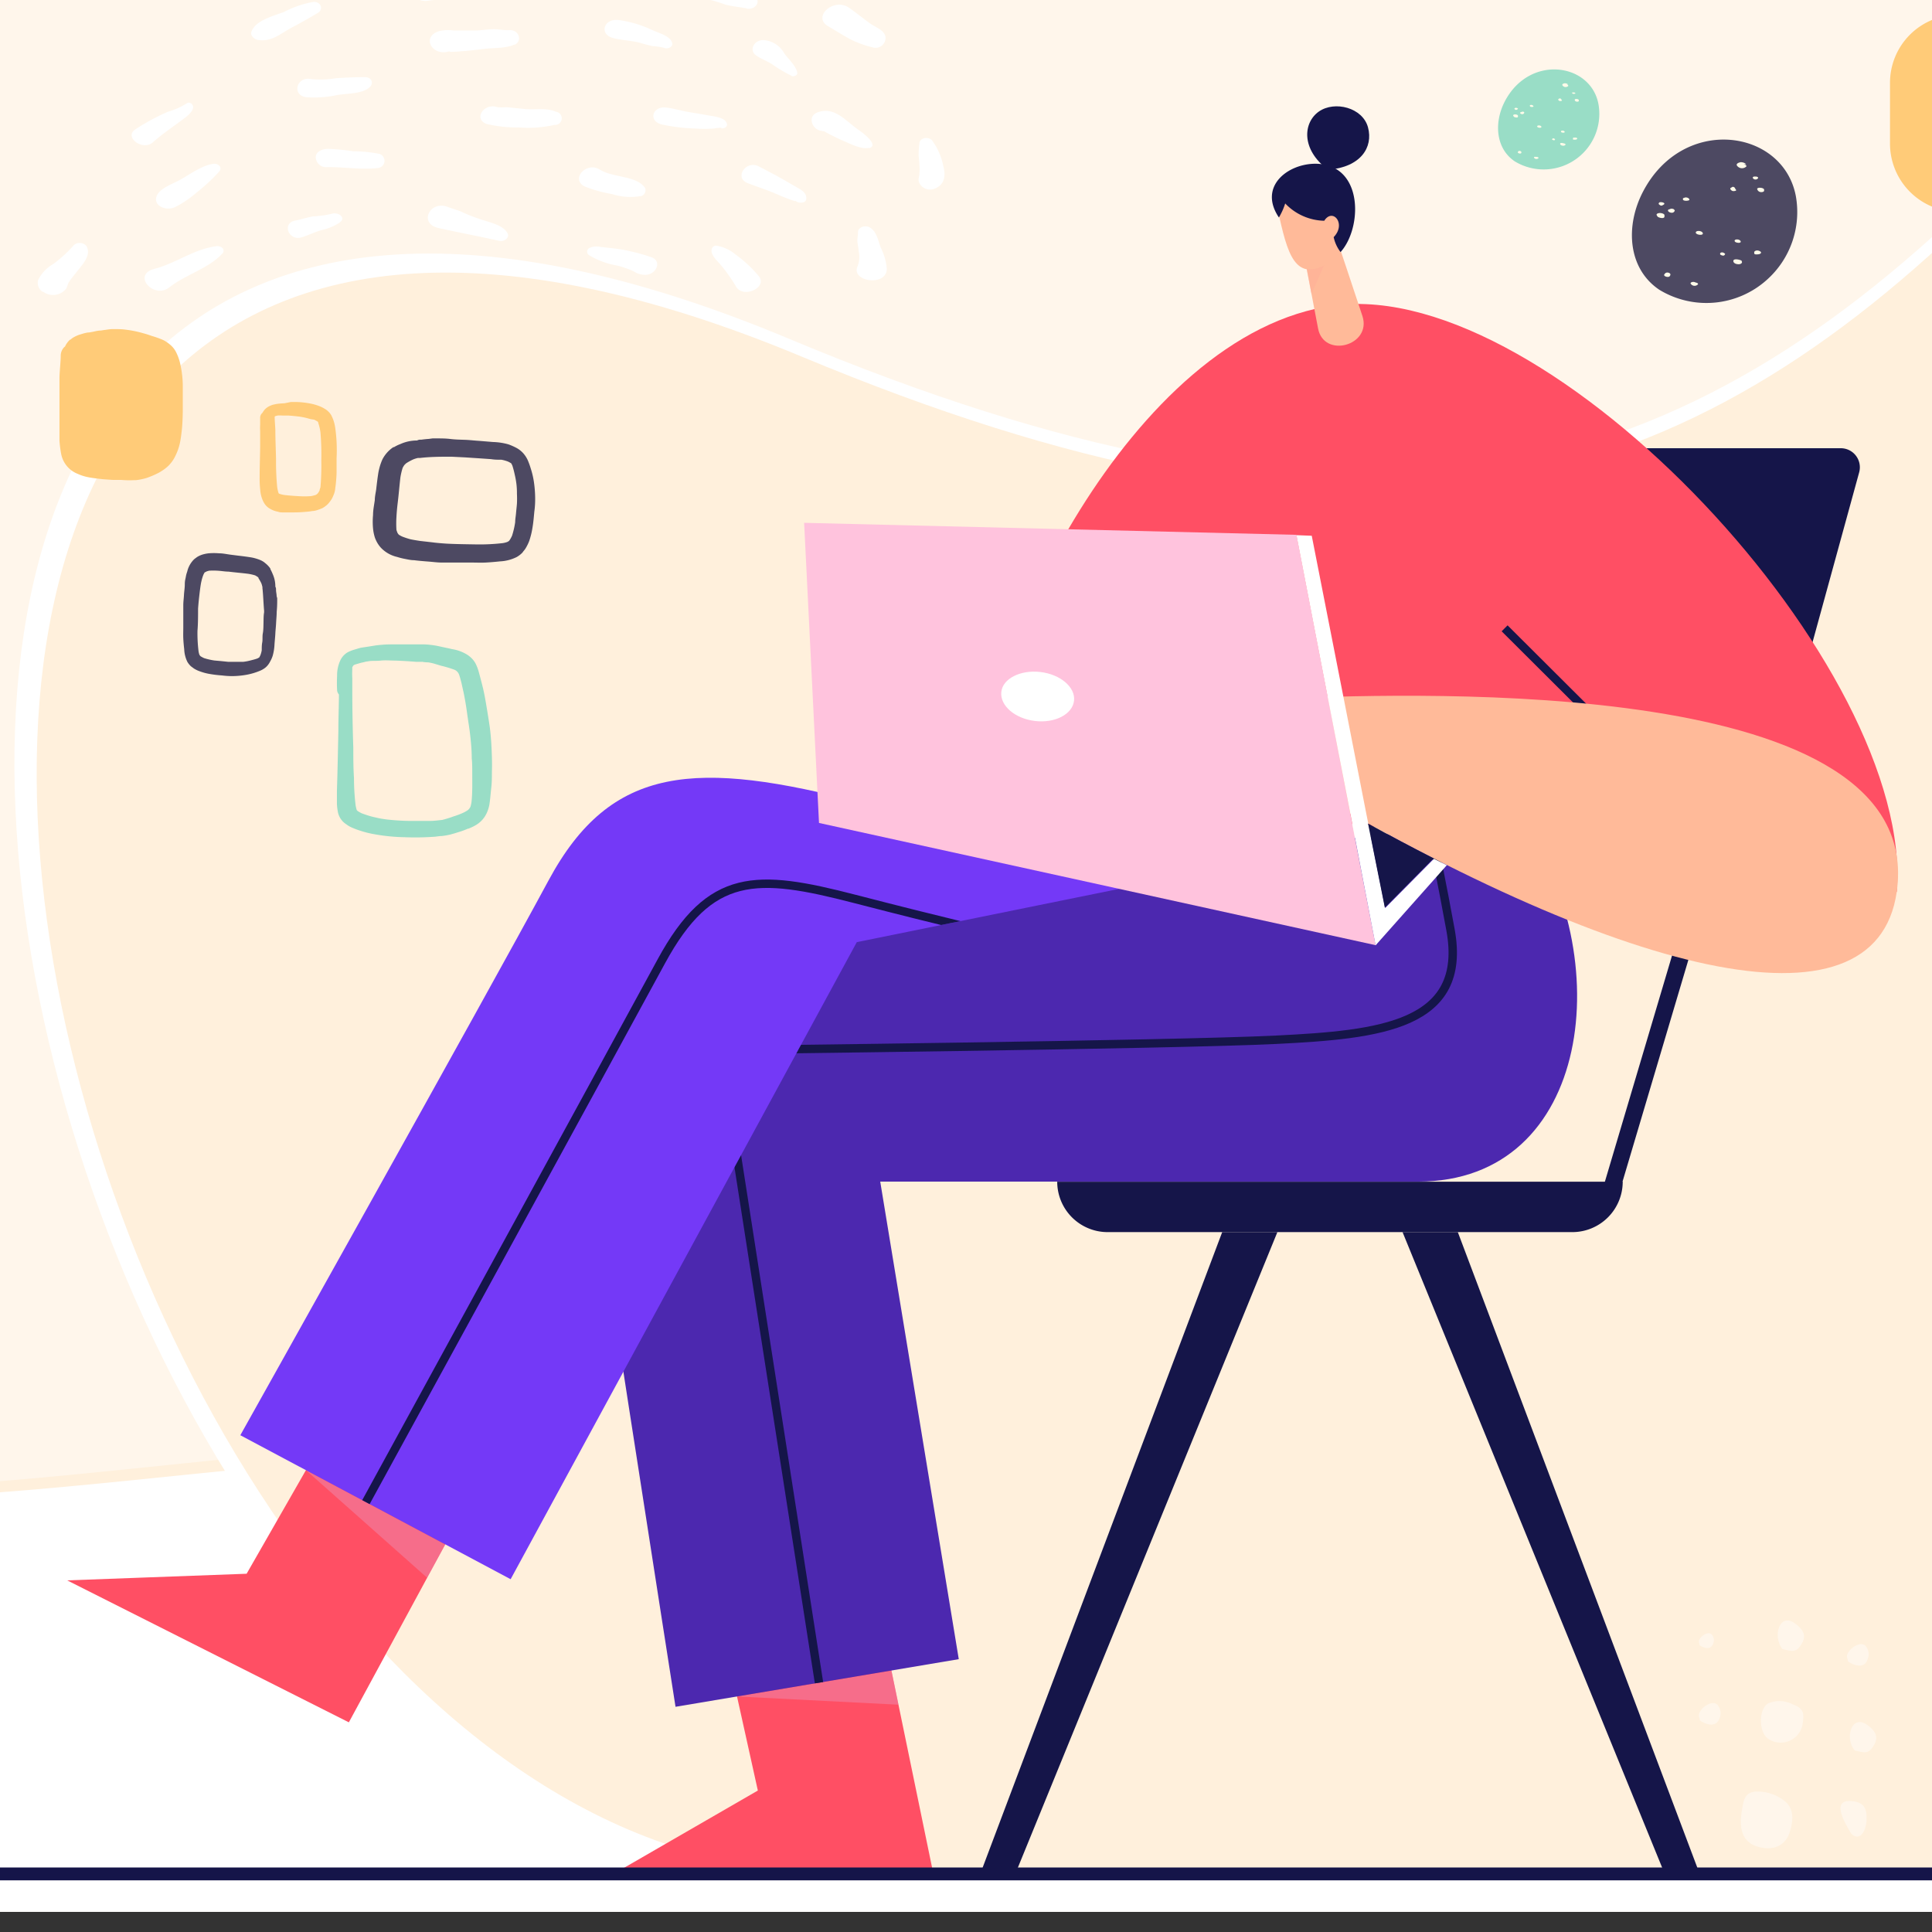 <svg xmlns="http://www.w3.org/2000/svg" xmlns:xlink="http://www.w3.org/1999/xlink" viewBox="0 0 230 230"><rect x="0" y="0" width="230" height="230" fill="#333333" stroke="none"/><defs><style>.cls-1,.cls-12{fill:none;}.cls-2{isolation:isolate;}.cls-3{clip-path:url(#clip-path);}.cls-4{fill:#fff6eb;}.cls-5{fill:#fff0dc;}.cls-6{fill:#fff;}.cls-18,.cls-7{fill:#151549;}.cls-8{fill:#ffcb78;}.cls-9{fill:#ff4f64;}.cls-10{fill:#eb94b9;opacity:0.45;}.cls-10,.cls-16{mix-blend-mode:multiply;}.cls-11{fill:#4c28af;}.cls-12,.cls-18{stroke:#151549;stroke-miterlimit:10;}.cls-13{fill:#ffba99;}.cls-14{fill:#7439f7;}.cls-15{fill:#ffc3dd;}.cls-16{fill:#ffaf99;opacity:0.5;}.cls-17{clip-path:url(#clip-path-2);}.cls-19{fill:#99ddc6;}.cls-20{fill:#4d4962;}.cls-21{fill:#fffbe9;}</style><clipPath id="clip-path"><rect class="cls-1" width="230" height="230"/></clipPath><clipPath id="clip-path-2"><path class="cls-1" d="M102,112.16,60.79,188,28.61,170.86s29.27-52.27,36.7-66.06,17.55-14.4,37.47-9.19l36.94,8.89Z"/></clipPath></defs><g class="cls-2"><g id="Слой_1" data-name="Слой 1"><g class="cls-3"><rect class="cls-4" x="-15.07" y="-4.37" width="253.37" height="231.97"/><path class="cls-5" d="M215.56,210.69c-26.3-3.84-48.85-16.31-73.19-24.9a253.3,253.3,0,0,0-95-13.67c-20.89,1-41.5,4.45-62.4,5.08v50.4H225.64V211.71C222.27,211.51,218.9,211.17,215.56,210.69Z"/><path class="cls-6" d="M61.27,5.29c-1.1.51-2.56.38-3.78.55-.73.09-1.45.17-2.18.24-.33,0-.66.06-1,.07,0,0-1.18.1-.68-.09-2.14.81-3.57-1.69-1.33-2.36A4.68,4.68,0,0,1,54,3.63c.83,0,1.68,0,2.5,0s1.58-.16,2.37-.15c.57,0,1.16.15,1.73.11,1.18-.1,1.64,1.29.66,1.74Z"/><path class="cls-6" d="M57.51-1.57l0,.1a.92.92,0,0,1-.59.87,11.74,11.74,0,0,1-3,.45c-1,.1-2,.08-2.9.23-2,.31-2.84-1.86-.89-2.43,1.25-.37,3-.11,4.29-.16,1,0,2.9-.16,3.06.94Z"/><path class="cls-6" d="M44.08,10.3c-.78.87-2.67.82-3.87,1a13,13,0,0,1-3.78.27c-1.75-.27-1.09-2.54.63-2.15A11,11,0,0,0,40,9.31c1.13-.07,2.34-.13,3.46-.12.78,0,1,.66.64,1.11Z"/><path class="cls-6" d="M45,20c-2,.25-4.11-.15-6.14-.1a1.22,1.22,0,0,1-1.27-1.18c0-.65.74-1,1.48-1a27.44,27.44,0,0,1,3,.29,15.87,15.87,0,0,1,3.09.31A.86.86,0,0,1,45,20Z"/><path class="cls-6" d="M59.43,28.67c-2.41-.54-4.87-1-7.25-1.53s-1-3.36,1.17-2.49c.61.24,1.23.38,1.82.67a20.18,20.18,0,0,0,2.14.82c1.12.37,2.66.69,3.13,1.67.24.48-.42,1-1,.86Z"/><path class="cls-6" d="M76.3,23.34a7.26,7.26,0,0,1-3.46-.24,15.94,15.94,0,0,1-3.25-.91c-1.7-.87.22-3,1.82-2s4.33.69,5.37,2.16a.72.72,0,0,1-.48,1Z"/><path class="cls-6" d="M94.68,23.89c.14.15-.57-.12-.74-.18-.54-.19-1.06-.42-1.57-.64-1.1-.49-2.26-.83-3.37-1.27-1.65-.66-.18-2.77,1.31-2s2.69,1.4,4,2.19c.77.47,1.8.82,1.67,1.73-.07.52-1,.52-1.29.16Z"/><path class="cls-6" d="M103.43,17.6c-.87.21-2.18-.47-2.92-.78s-1.15-.55-1.73-.82c0,0-1.18-.62-.4-.3-.27-.11-.65-.08-.95-.22-.9-.4-1.21-1.71-.09-2.11,2-.73,3.32,1,4.73,2,.32.2,2.79,1.93,1.36,2.28Z"/><path class="cls-6" d="M85.89,15.2a5.91,5.91,0,0,0-.89.1,15.37,15.37,0,0,1-2.25,0,21.77,21.77,0,0,1-4-.49c-1.61-.43-1.08-2.22.59-2,.78.09,1.53.31,2.29.46s1.7.28,2.54.44,2.3.25,2.38,1.13c0,.3-.35.48-.68.44Z"/><path class="cls-6" d="M94.19,9a16,16,0,0,1-2.27-1.35C91.31,7.26,90.58,7,90,6.59c-.85-.6-.27-1.81.86-1.82a3.06,3.06,0,0,1,2.51,1.59c.52.72,1.42,1.5,1.55,2.33,0,.28-.41.48-.71.35Z"/><path class="cls-6" d="M37.83,1.54c-1,.6-2.08,1.21-3.17,1.78C33.39,4,32.36,5,30.75,4.76c-.55-.08-1-.61-.81-1,.49-1.31,2.42-1.8,3.88-2.34A12.14,12.14,0,0,1,37.34.22c.92,0,1.18.92.49,1.32Z"/><path class="cls-6" d="M22.7,12.27c.76.53-.17,1.38-.69,1.76-1.31,1-2.63,1.86-3.82,2.92s-3.47-.63-2.09-1.54A25.46,25.46,0,0,1,20,13.3a8.67,8.67,0,0,0,2.24-1,.41.41,0,0,1,.47,0Z"/><path class="cls-6" d="M26.08,20.44a21.83,21.83,0,0,1-2.67,2.48,12.56,12.56,0,0,1-2.64,1.77c-1.08.44-2.45-.21-2.16-1.23s1.81-1.49,2.88-2.08,2.5-1.67,3.87-1.87c.71-.1,1.14.47.72.93Z"/><path class="cls-6" d="M26.45,30.2c-1.59,1.76-4.41,2.51-6.28,4S15.64,32.68,18.41,32c2.54-.66,4.64-2.33,7.32-2.69.71-.09,1.14.46.72.92Z"/><path class="cls-6" d="M70.22,29.5a2.1,2.1,0,0,1,1.29-.1c.79.09,1.58.16,2.37.28a23.73,23.73,0,0,1,3.6.92c1.39.42.68,2.08-.62,2.12a2.5,2.5,0,0,1-1.44-.43,11.75,11.75,0,0,0-1.92-.67,9.5,9.5,0,0,1-3.38-1.25.49.49,0,0,1,.1-.87Z"/><path class="cls-6" d="M85.23,29.24a4.75,4.75,0,0,1,2.35,1.07,15,15,0,0,1,2.72,2.53c1.17,1.33-1.74,2.74-2.65,1.32a19.33,19.33,0,0,0-2-2.8c-.43-.46-1.15-1.17-.89-1.79a.54.54,0,0,1,.5-.33Z"/><path class="cls-6" d="M103.62,27.12c.81.54.94,1.67,1.27,2.44a6.66,6.66,0,0,1,.68,2.43c0,2.17-4.31,1.55-3.48-.29a3,3,0,0,0,.13-1.8c0-.37-.12-.74-.15-1.12s.09-.75.07-1.13c0-.63.92-.91,1.48-.53Z"/><path class="cls-6" d="M103.85,5.63a12.29,12.29,0,0,1-2.57-.93c-.93-.5-1.81-1.06-2.71-1.59-1.9-1.1.69-3.46,2.52-2.18.83.58,1.58,1.2,2.39,1.79s1.67.77,1.93,1.6a1.19,1.19,0,0,1-1.56,1.31Z"/><path class="cls-6" d="M88.88,1C88.05.83,87.16.77,86.33.54a17.57,17.57,0,0,0-2.52-.72c-2.23-.26-1.44-3.17.8-2.75a6.72,6.72,0,0,1,1.45.51c.55.24,1.14.39,1.68.63,1,.46,2,.81,2.4,1.75.25.59-.5,1.23-1.26,1.06Z"/><path class="cls-6" d="M66,14.87a14,14,0,0,1-4.24.3,15.54,15.54,0,0,1-3.82-.41c-1.63-.59-.32-2.56,1.29-2a4.85,4.85,0,0,0,1,0c.79.06,1.58.16,2.37.23,1.16.09,2.52-.17,3.57.31A.76.76,0,0,1,66,14.87Z"/><path class="cls-6" d="M79.07,5.7a6.77,6.77,0,0,0-1.36-.21,14.21,14.21,0,0,1-1.46-.38c-1.06-.29-2.2-.3-3.25-.58-1.71-.45-1.14-2.35.63-2.15a13.76,13.76,0,0,1,4,1.19c.87.39,2.31.76,2.41,1.65,0,.4-.55.65-1,.48Z"/><path class="cls-6" d="M40.51,26.45a6.37,6.37,0,0,1-2.18.93c-.83.23-1.58.61-2.4.87-1.57.5-2.43-1.72-.74-2,.71-.13,1.37-.37,2.09-.49a11.93,11.93,0,0,0,2.18-.3c.77-.28,1.81.46,1,1Z"/><path class="cls-6" d="M10.28,29.27c.64,1.1-.44,2.19-1.16,3.11-.25.33-.54.65-.78,1,.05-.06-.28.44-.21.3s-.2.62-.26.7a2,2,0,0,1-2.72.36l-.07,0a1.26,1.26,0,0,1-.54-1.4A4.33,4.33,0,0,1,6.3,31.46a15,15,0,0,0,2.51-2.3,1.08,1.08,0,0,1,1.47.11Z"/><path class="cls-6" d="M111,16.77a7.63,7.63,0,0,1,1.3,3c.28,1.05.25,2.31-1.21,2.75a1.43,1.43,0,0,1-1.64-.72c-.21-.43,0-.72,0-1.14a4.41,4.41,0,0,0,0-1c0-.38-.06-.76-.09-1.14a11,11,0,0,1,.09-1.42c0-.66,1-.93,1.54-.37Z"/><path class="cls-6" d="M219.8,211.89c-26.63-3.83-49.46-16.31-74.09-24.89a259.61,259.61,0,0,0-96.22-13.68c-21.31,1-42.34,4.51-63.67,5.1h-.89V227.6H230V212.91C226.58,212.72,223.17,212.38,219.8,211.89Z"/><path class="cls-6" d="M238.3,20.62q-2.43,2.13-4.9,4.47C197,59.58,159.24,67.67,94,40.36-55.27-22.18-.62,224,97.36,224H238.3Z"/><path class="cls-5" d="M238.3,22.54c-1.78,1.56-3.58,3.18-5.4,4.9C197,61.32,159.75,69.27,95.43,42.45-51.85-19,2.05,222.83,98.7,222.83H238.3Z"/><polygon class="cls-7" points="202.24 222.81 198.07 222.81 166.97 146.68 173.55 146.68 202.24 222.81"/><polygon class="cls-7" points="152.07 146.68 120.98 222.81 116.8 222.81 145.5 146.68 152.07 146.68"/><path class="cls-6" d="M192.6,141.54l24.07-81Z"/><polygon class="cls-7" points="192.86 141.67 216.93 60.62 214.91 60.36 190.84 141.41 192.86 141.67"/><path class="cls-7" d="M171,85.59h40.54a2.28,2.28,0,0,0,2.19-1.67l7.6-27.69a2.27,2.27,0,0,0-2.19-2.87H171Z"/><path class="cls-7" d="M187.18,146.68H131.86a6,6,0,0,1-6-6h67.32A6,6,0,0,1,187.18,146.68Z"/><path class="cls-8" d="M242.3,1.76h-9.22A8.1,8.1,0,0,0,225,9.83l0,7.3a8.12,8.12,0,0,0,6.94,8l1.36,9.57,8.12-9.47h.94Z"/><polygon class="cls-9" points="73.51 222.81 90.22 213.16 87.74 201.96 87 198.6 105.08 193.84 106.12 198.87 106.96 202.94 111.06 222.81 73.51 222.81"/><polygon class="cls-10" points="106.96 202.94 87.74 201.96 106.12 198.87 106.96 202.94"/><path class="cls-11" d="M181.1,97.49c11.49,16.2,8.53,43.18-12.31,43.18h-64l9.35,56.85-33.72,5.67s-10.62-67.83-12.26-79.84c-1.38-10.12,6.44-18.86,30.8-18.86S181.1,97.49,181.1,97.49Z"/><path class="cls-12" d="M97.5,200.32,85.77,125s53.83-.61,66.15-1.22,22.85-1.66,20.76-13.08S169.45,95,169.45,95"/><polygon class="cls-9" points="56.81 176.84 53 183.87 50.85 187.83 41.53 205.04 8 188.14 29.36 187.35 36.42 175.02 39.25 170.08 56.81 176.84"/><polygon class="cls-10" points="53 183.87 50.85 187.83 36.42 175.02 53 183.87"/><path class="cls-9" d="M158.89,36.36C184.75,33,228,79.52,225.8,106.18L117.22,92.65C116.3,79.32,134.52,39.53,158.89,36.36Z"/><line class="cls-12" x1="188.61" y1="84.26" x2="179.12" y2="74.8"/><path class="cls-13" d="M225.8,106.18c-2.52,17.64-33,10.15-73.88-14.46-16.36-9.84-14.32-8.07,1.6-8.61C168.79,82.59,229.49,80.34,225.8,106.18Z"/><path class="cls-14" d="M102,112.16,60.79,188,28.61,170.86s29.27-52.27,36.7-66.06,17.55-14.4,37.47-9.19l36.94,8.89Z"/><polygon class="cls-15" points="95.73 62.24 154.34 63.67 163.76 112.52 97.5 97.97 95.73 62.24"/><path class="cls-6" d="M172.24,103l-8.48,9.54-3-15.66L158.06,83l-3.72-19.29,1.82.07,3.77,19.18,2.72,13.88.25,1.26,2,10,5.8-5.86Z"/><path class="cls-7" d="M170.66,102.18l-5.8,5.86-2-10Q166.86,100.25,170.66,102.18Z"/><path class="cls-6" d="M127.86,83.43c-.19,1.61-2.28,2.69-4.66,2.4s-4.15-1.82-4-3.43,2.28-2.68,4.66-2.4S128.05,81.82,127.86,83.43Z"/><path class="cls-13" d="M151.92,24.14c1.18,5.16,1.82,9.31,5.68,7.54,4.64-2.14,1.18-9.3,1.18-9.3Z"/><path class="cls-13" d="M162.19,37.61c-1.09-3.32-3-9-3-9l-3.74,2.77.16.85.54,2.86c.27,1.41.55,2.92.76,4C157.59,42.72,163.35,41.14,162.19,37.61Z"/><path class="cls-16" d="M156.13,35l1.47-3.37-.27.12a3.18,3.18,0,0,1-1.76.27.5.5,0,0,0,0,.12Z"/><path class="cls-7" d="M153,24.22a6.59,6.59,0,0,0,4.65,2.06c1-1.58,2.66.36,1.12,1.95a4.44,4.44,0,0,0,.82,1.78c2.34-2.59,2.69-8.91-1.34-10.26-3.52-1.17-8.92,1.8-6,6.14A7.83,7.83,0,0,0,153,24.22Z"/><path class="cls-7" d="M158.1,20.21c-3.27-2.45-2.95-5.64-1.08-6.94s5.21-.47,5.84,1.9S162,19.9,158.1,20.21Z"/><g class="cls-17"><path class="cls-12" d="M43.56,178.83s29.34-53.64,35.16-64.37S90.1,104,101.71,107s15.48,3.83,15.48,3.83"/></g><rect class="cls-18" x="-1.22" y="222.82" width="239.52" height="0.53"/><path class="cls-4" d="M208.18,219.29a2.65,2.65,0,0,0,.83.47c1.72.61,3.45.23,4.05-1.65.38-1.21.57-2.49-.37-3.5a5.15,5.15,0,0,0-3.77-1.32c-1.23.16-1.33,1-1.53,2.11C207.14,216.82,207.11,218.4,208.18,219.29Z"/><path class="cls-4" d="M210.79,207.17a2.64,2.64,0,0,0,3.8-1.89c.19-1.3.2-1.88-1.2-2.39a3.37,3.37,0,0,0-2.92-.09c-1.09.73-1.07,3.07-.21,4A2.52,2.52,0,0,0,210.79,207.17Z"/><path class="cls-4" d="M220.4,218.32c1.11,1,1.73-.54,1.79-1.41.08-1.19,0-2.25-1.49-2.46C217.86,214,219.52,216.87,220.4,218.32Z"/><path class="cls-4" d="M212.19,196.31c1.25.31,1.66.46,2.33-.68.57-1,.08-1.68-.81-2.35C211.82,191.88,211,194.84,212.19,196.31Z"/><path class="cls-4" d="M220.79,208.38c1.24.31,1.66.47,2.33-.67.56-1,.08-1.69-.81-2.35C220.42,204,219.57,206.91,220.79,208.38Z"/><path class="cls-4" d="M202.37,204.81c.86.59,2,.83,2.35-.29a1.49,1.49,0,0,0-.29-1.59c-.76-.7-2.55.8-2.12,1.56"/><path class="cls-4" d="M220,197.79c.86.59,2,.83,2.34-.28a1.49,1.49,0,0,0-.28-1.6c-.76-.69-2.55.81-2.12,1.56"/><path class="cls-4" d="M202.33,195.86c.6.4,1.36.57,1.62-.2a1,1,0,0,0-.2-1.1c-.52-.48-1.76.55-1.46,1.07"/><path class="cls-8" d="M13.89,39.18h-.51c-.31,0-.64.07-1,.11l-.38.06c-.38,0-.76.12-1.05.17l-.36.06c-.24,0-.49.08-.73.14l-.48.15a4.18,4.18,0,0,0-.55.25,2.25,2.25,0,0,0-.45.32l0,0-.05,0a2.59,2.59,0,0,0-.42.5,1.68,1.68,0,0,0-.16.3l-.11.09a1.46,1.46,0,0,0-.41,1c0,.71-.12,1.66-.15,2.62,0,.28,0,.57,0,.86,0,.1,0,.21,0,.32,0,.46,0,.93,0,1.39s0,1.21,0,1.81c0,1,0,2.08,0,3.12a13,13,0,0,0,.19,1.53,3.19,3.19,0,0,0,2,2.44,5.33,5.33,0,0,0,1,.34c.28.07.57.11.83.15s.81.1,1.16.14l1.14.08,1,0A11,11,0,0,0,16,57.16l.19,0a6,6,0,0,0,.72-.12,5.39,5.39,0,0,0,.63-.17,10.52,10.52,0,0,0,1.32-.57,4.87,4.87,0,0,0,.45-.27l0,0a4.87,4.87,0,0,0,.7-.54,4.15,4.15,0,0,0,.84-1.16,6.59,6.59,0,0,0,.59-1.7c.11-.55.17-1.11.22-1.58.07-.72.09-1.46.1-2.18V48.6c0-.89,0-1.71,0-2.51a12.28,12.28,0,0,0-.28-2.67A6,6,0,0,0,21,42a2.75,2.75,0,0,0-.73-.95,4.31,4.31,0,0,0-.84-.57A11,11,0,0,0,18.09,40l-.2-.07c-.26-.09-.54-.18-.81-.25a13.49,13.49,0,0,0-2.54-.48C14.33,39.19,14.11,39.18,13.89,39.18Z"/><path class="cls-8" d="M34.61,47.86l.75,0a10.18,10.18,0,0,1,1.82.23,6.91,6.91,0,0,1,.74.22,4.24,4.24,0,0,1,.9.46,2.24,2.24,0,0,1,.6.63,2,2,0,0,1,.1.21,3.83,3.83,0,0,1,.22.56,5,5,0,0,1,.17.77,19,19,0,0,1,.16,3.61c0,.57,0,1.14,0,1.71a17.21,17.21,0,0,1-.16,1.89,2.53,2.53,0,0,1-.15.66,5.22,5.22,0,0,1-.24.54,3.46,3.46,0,0,1-.32.46,2.1,2.1,0,0,1-.36.37,3.6,3.6,0,0,1-.4.28c-.11.06-.23.1-.34.15l-.38.13a2.88,2.88,0,0,1-.4.09c-.19,0-.39.06-.59.07A16.41,16.41,0,0,1,35,61l-.89,0-.42,0c-.19,0-.39,0-.59-.08a3,3,0,0,1-.49-.13,3.5,3.5,0,0,1-.61-.31,1.94,1.94,0,0,1-.51-.52,3,3,0,0,1-.31-.65,3.77,3.77,0,0,1-.2-1,11.94,11.94,0,0,1-.07-1.58c0-1.18.05-2.35.06-3.53,0-.56,0-1.12,0-1.68v-.24a5.47,5.47,0,0,1,0-.7v-.15l0-.65a.78.78,0,0,1,.28-.64,2.39,2.39,0,0,1,.13-.21,1.76,1.76,0,0,1,.63-.55,3,3,0,0,1,.49-.2l.37-.08a8.09,8.09,0,0,1,1-.09Zm-1.52,1.6-.29.07-.1.06,0,0v0c0,.54.06,1.08.08,1.63,0,1.14.06,2.29.08,3.44A32.53,32.53,0,0,0,33,58a4.55,4.55,0,0,0,.17.73l0,0,.08.05a3.3,3.3,0,0,0,.62.15c.52.06,1,.1,1.57.13a10.68,10.68,0,0,0,1.6,0,4.92,4.92,0,0,0,.55-.14l.13-.08a1.29,1.29,0,0,0,.16-.17,2.14,2.14,0,0,0,.17-.3c0-.12.07-.24.1-.36a30.62,30.62,0,0,0,.1-3.18,31.16,31.16,0,0,0-.1-3.35,5.66,5.66,0,0,0-.27-1.15l0-.07-.06-.07a4.36,4.36,0,0,0-.42-.23L37,49.9l-.48-.13a7.62,7.62,0,0,0-.93-.18c-.41-.05-.83-.09-1.24-.12l-.72,0A5.3,5.3,0,0,0,33.09,49.46Z"/><path class="cls-19" d="M47.17,76.71c.56,0,1.11,0,1.66,0,.27,0,.55,0,.83,0h.76a10.17,10.17,0,0,1,1.82.22c.52.12,1.06.22,1.59.35a4.78,4.78,0,0,1,1.87.71,3.23,3.23,0,0,1,.52.45,2.71,2.71,0,0,1,.42.6,5.6,5.6,0,0,1,.37,1c.14.52.27,1,.41,1.56.27,1.06.44,2.15.62,3.24.09.56.18,1.11.26,1.68s.15,1.34.19,2c.06,1.11.11,2.23.07,3.35,0,.62,0,1.24-.07,1.86s-.12,1.32-.22,2a4.18,4.18,0,0,1-.34,1.09,3.24,3.24,0,0,1-.48.74,3.12,3.12,0,0,1-.76.64,5.16,5.16,0,0,1-.78.39l0,0-.14.06-.06,0h0c-.26.11-.53.22-.8.31l-.8.25-.5.14a7.57,7.57,0,0,1-1.06.18c-.26,0-.53.06-.8.08a32,32,0,0,1-3.53.06,22.59,22.59,0,0,1-3.67-.36,11.47,11.47,0,0,1-1.61-.4,9.25,9.25,0,0,1-1-.37,3,3,0,0,1-.7-.4,2.25,2.25,0,0,1-1-1.4,7.21,7.21,0,0,1-.13-1c0-.54,0-1.09,0-1.63.08-2.35.12-4.71.17-7.06,0-1.46.06-2.91.07-4.37a.71.71,0,0,1-.1-.14.79.79,0,0,1-.12-.42,15.14,15.14,0,0,1,0-1.65,4.27,4.27,0,0,1,.39-1.87,2.23,2.23,0,0,1,.84-.93,4.19,4.19,0,0,1,.85-.34c.25-.07.5-.16.76-.22L43.7,77l.76-.12c.32-.06.65-.09,1-.12C46,76.71,46.6,76.71,47.17,76.71ZM44,78.7l-.65.1.15,0a6.27,6.27,0,0,0-.75.17l-.51.15-.15.08,0,0a1.82,1.82,0,0,0-.15.23,1.89,1.89,0,0,0,0,.23,9.93,9.93,0,0,0,0,1.09c0,.3,0,.6,0,.91V82q0,3.49.12,7c0,1.2,0,2.4.08,3.61,0,1,.06,2.09.18,3.13a4.15,4.15,0,0,0,.15.7l0,0,.11.11a3.72,3.72,0,0,0,.48.27,12.47,12.47,0,0,0,1.35.43l.77.17c.3.06.6.1.9.14a27.72,27.72,0,0,0,3.41.17c.55,0,1.1,0,1.65,0s1-.07,1.51-.12A14.21,14.21,0,0,0,54,97.19a9.33,9.33,0,0,0,.93-.34l.14-.06a3.88,3.88,0,0,0,.63-.35s.11-.1.16-.16l.14-.22a3.75,3.75,0,0,0,.13-.58c.06-.53.08-1.06.09-1.6s0-1.24,0-1.87,0-1.16-.06-1.74c0-1.07-.11-2.14-.24-3.2-.1-.74-.22-1.47-.32-2.21s-.24-1.59-.4-2.37l-.27-1.21c-.09-.34-.17-.68-.29-1a1,1,0,0,0-.32-.42.82.82,0,0,0-.2-.12,13.17,13.17,0,0,0-1.59-.48L51.67,79a6.14,6.14,0,0,0-.72-.15q-.33,0-.66-.06l-.74,0-.79-.06q-.87-.06-1.74-.09c-.56,0-1.12-.06-1.68,0S44.45,78.65,44,78.7Z"/><path class="cls-20" d="M51.5,52.19h.41c.57,0,1.14,0,1.71.07s1.16.08,1.74.1,1.09.09,1.64.12l1.69.14a7.59,7.59,0,0,1,1.84.28,7.38,7.38,0,0,1,.91.4,3,3,0,0,1,.88.69,3.39,3.39,0,0,1,.51.8,9.2,9.2,0,0,1,.36,1,9.78,9.78,0,0,1,.37,1.58,14.08,14.08,0,0,1,.15,1.94,10.66,10.66,0,0,1-.1,1.6c-.06.64-.11,1.28-.22,1.91A9.2,9.2,0,0,1,63,64.41a5.66,5.66,0,0,1-.44.89,3.24,3.24,0,0,1-.27.35,1,1,0,0,1-.18.22,3.12,3.12,0,0,1-.59.44,4.94,4.94,0,0,1-2,.52c-.56.06-1.13.11-1.7.14s-1.14,0-1.71,0H54.39l-1.8,0c-.54,0-1.08-.08-1.62-.12s-1.13-.09-1.69-.16c-.39,0-.78-.1-1.16-.17a8.15,8.15,0,0,1-.85-.22,3.83,3.83,0,0,1-1.93-1.1,3.59,3.59,0,0,1-.4-.54,4,4,0,0,1-.3-.63,5.21,5.21,0,0,1-.23-1.11,8.66,8.66,0,0,1,0-1.61c0-.6.13-1.19.21-1.79,0-.41.1-.82.16-1.23.08-.69.16-1.38.27-2.06a8,8,0,0,1,.2-.81,6.61,6.61,0,0,1,.28-.74,3.92,3.92,0,0,1,1.2-1.38l.1-.07.08,0a4.21,4.21,0,0,1,.74-.36,4.8,4.8,0,0,1,2-.43h0a.83.83,0,0,1,.41-.1l.12,0q.43-.06.87-.09ZM50,54.52l-.25,0a3.5,3.5,0,0,0-.55.17,6.35,6.35,0,0,0-.81.44l-.08.06-.17.17a2.5,2.5,0,0,0-.21.35,8.37,8.37,0,0,0-.26,1.1c-.12,1-.2,2.07-.33,3.1-.07.58-.12,1.15-.15,1.73a12.16,12.16,0,0,0,0,1.35c0,.13.06.25.1.37s.09.16.14.24l.06.06a2.82,2.82,0,0,0,.38.21,9,9,0,0,0,1,.33c.38.08.77.14,1.16.2l1.41.16c.58.08,1.16.12,1.74.16,1.16.06,2.32.07,3.48.09a23.88,23.88,0,0,0,3.16-.15,2.64,2.64,0,0,0,.57-.14l.18-.1.08-.09a3.36,3.36,0,0,0,.31-.56,9.77,9.77,0,0,0,.37-1.6c0-.35.07-.7.1-1.05s.08-.77.11-1.15a11.81,11.81,0,0,0,0-1.19,9,9,0,0,0-.06-1.16,10.31,10.31,0,0,0-.2-1.11A10.86,10.86,0,0,0,61,55.44a2,2,0,0,0-.15-.29l0,0c-.12-.07-.24-.14-.37-.2a4.32,4.32,0,0,0-.78-.22c-.41,0-.83,0-1.24-.07l-1.44-.1-1.67-.11-1.61-.08h-.26C52.24,54.37,51.09,54.39,50,54.52Z"/><path class="cls-20" d="M33,71.24v.31q0,.65-.06,1.29c0,.44-.05.88-.07,1.32s-.07.83-.09,1.25-.07.85-.1,1.28a6,6,0,0,1-.22,1.39,3.55,3.55,0,0,1-.31.69,2.21,2.21,0,0,1-.51.67,2.59,2.59,0,0,1-.61.38,7.73,7.73,0,0,1-1.92.55,10.29,10.29,0,0,1-1.47.12,9.83,9.83,0,0,1-1.21-.08A13.8,13.8,0,0,1,25,80.24a6.47,6.47,0,0,1-1.24-.33,3.29,3.29,0,0,1-.68-.33l-.27-.2a1,1,0,0,1-.16-.14,2.46,2.46,0,0,1-.34-.44,3.74,3.74,0,0,1-.38-1.51c-.05-.43-.09-.85-.11-1.29s0-.86,0-1.29,0-.85,0-1.28,0-.91,0-1.36.06-.82.08-1.23S22,70,22,69.56s.07-.59.12-.88.1-.43.17-.64a3,3,0,0,1,.83-1.47c.13-.1.27-.21.41-.3a3,3,0,0,1,.48-.22,3.93,3.93,0,0,1,.84-.18,7.1,7.1,0,0,1,1.22,0c.45,0,.9.1,1.35.16l.94.12c.52.06,1,.12,1.56.21a4.92,4.92,0,0,1,.61.15,4.25,4.25,0,0,1,.56.21,2.16,2.16,0,0,1,.51.34,2.87,2.87,0,0,1,.54.56l.05.08,0,.06a5,5,0,0,1,.27.57,3.59,3.59,0,0,1,.32,1.51v0a.61.61,0,0,1,.08.3v.09c0,.22.06.44.07.66S33,71.13,33,71.24Zm-1.76-1.17a1.29,1.29,0,0,0,0-.19,3.31,3.31,0,0,0-.12-.42,4.53,4.53,0,0,0-.34-.61l0-.06a1.59,1.59,0,0,0-.13-.13l-.27-.16a5.87,5.87,0,0,0-.83-.19c-.78-.1-1.57-.16-2.35-.26-.43,0-.87-.09-1.31-.11a8.68,8.68,0,0,0-1,0l-.28.08-.18.1-.05,0a2.69,2.69,0,0,0-.16.29,5,5,0,0,0-.24.78c-.07.29-.11.59-.15.88s-.09.71-.13,1.07-.09.88-.12,1.32c0,.88,0,1.76-.07,2.63a17.32,17.32,0,0,0,.12,2.39,2.16,2.16,0,0,0,.1.44.57.57,0,0,0,.08.13l.06.07a3.55,3.55,0,0,0,.43.23,8,8,0,0,0,1.22.28l.79.07.87.09c.3,0,.6,0,.9,0s.58,0,.87,0a6.07,6.07,0,0,0,.85-.16c.28-.07.56-.14.84-.24l.22-.12,0,0A2.54,2.54,0,0,0,31,78a3,3,0,0,0,.16-.59c0-.31,0-.63.06-.94s0-.72.07-1.08.07-.85.08-1.27,0-.81.07-1.22c0-.07,0-.13,0-.2C31.36,71.8,31.34,70.93,31.25,70.07Z"/><path class="cls-20" d="M210.31,33.34a10.81,10.81,0,0,0,3.48-10c-1.52-8-13.41-9.68-18.19-.53-2.13,4.08-1.83,9.15,1.93,11.68A10.77,10.77,0,0,0,210.31,33.34Z"/><path class="cls-21" d="M197.23,25.62a1.4,1.4,0,0,0,.1.16c.09.13.81.33.82,0a.88.88,0,0,0,0-.16c0-.17-.34-.26-.54-.26S197.14,25.45,197.23,25.62Z"/><path class="cls-21" d="M197.46,24.22c0,.11.08.15.19.22a.24.24,0,0,0,.26,0,1.46,1.46,0,0,0,.16-.09c.26-.2-.28-.32-.45-.27h-.05S197.46,24.18,197.46,24.22Z"/><path class="cls-21" d="M200.46,23.57l-.05,0a.1.1,0,0,0-.06.09v.08c0,.08.1.12.18.14a.89.89,0,0,0,.4,0C201.41,23.83,200.87,23.33,200.46,23.57Z"/><path class="cls-21" d="M198.81,24.9c-.17,0-.32.11-.2.26s.52.27.69.05,0-.19,0-.26S198.91,24.77,198.81,24.9Z"/><path class="cls-21" d="M206.35,31.08v0c0,.25.34.38.62.38s.51-.17.37-.37l0-.05C207.2,30.93,206.34,30.7,206.35,31.08Z"/><path class="cls-21" d="M208.84,30.07a.3.3,0,0,0,0,.1c0,.06.08.1.14.11s.4,0,.24,0c.38,0,.6-.23.26-.39a.64.64,0,0,0-.31-.07C209,29.82,208.79,29.94,208.84,30.07Z"/><path class="cls-21" d="M206.51,28.72c.08.21.82.29.71,0S206.41,28.43,206.51,28.72Z"/><path class="cls-21" d="M204.78,30.23s0,0,0,.05.38.24.5.1.12-.17,0-.23a.43.43,0,0,0-.37-.09C204.84,30.08,204.75,30.14,204.78,30.23Z"/><path class="cls-21" d="M209.2,22.55l.05.1a.49.49,0,0,0,.45.22c.16,0,.35-.07.31-.22l0-.1C209.91,22.3,209.08,22.27,209.2,22.55Z"/><path class="cls-21" d="M206.76,19.68a.73.73,0,0,0,1.11.16c.14-.13-.11-.24-.28-.28l.28,0a.58.58,0,0,0-.19-.15,1,1,0,0,0-.45-.1C207,19.35,206.69,19.46,206.76,19.68Z"/><path class="cls-21" d="M206.18,22.29c-.06.05-.15.05-.19.14s.15.3.33.32h0c.1,0,.31,0,.37-.1h0v0h0s0,0,0,0h0a.23.23,0,0,0-.1-.14l0,0C206.56,22.29,206.3,22.17,206.18,22.29Z"/><path class="cls-21" d="M209.17,21.32a.22.22,0,0,0,.09-.07c.14-.13-.1-.24-.24-.23l-.21,0C208.44,21.11,208.86,21.51,209.17,21.32Z"/><path class="cls-21" d="M201.89,27.74c.09.24.94.33.82,0S201.78,27.41,201.89,27.74Z"/><path class="cls-21" d="M201.27,33.77a.55.55,0,0,0,.8.14c.19-.13,0-.24-.22-.28a.54.54,0,0,0-.29-.07C201.44,33.56,201.2,33.64,201.27,33.77Z"/><path class="cls-21" d="M198.14,32.66c-.18.23.51.44.65.2a.34.34,0,0,0,.07-.18c0-.19-.37-.31-.57-.18A.56.56,0,0,0,198.14,32.66Z"/><path class="cls-19" d="M188.16,18.51a6.61,6.61,0,0,0,2.13-6.13c-.93-4.89-8.21-5.93-11.14-.32-1.3,2.49-1.12,5.6,1.18,7.15A6.63,6.63,0,0,0,188.16,18.51Z"/><path class="cls-21" d="M180.15,13.78l.06.1c.06.08.5.2.5,0a.38.38,0,0,0,0-.1c0-.1-.2-.16-.33-.16S180.09,13.68,180.15,13.78Z"/><path class="cls-21" d="M180.29,12.93c0,.07.05.09.12.13a.13.13,0,0,0,.15,0l.1-.05c.16-.12-.17-.2-.27-.17h0S180.29,12.9,180.29,12.93Z"/><path class="cls-21" d="M182.13,12.53h0s0,0,0,.06v.05s.06.07.11.08a.49.49,0,0,0,.24,0C182.71,12.69,182.38,12.38,182.13,12.53Z"/><path class="cls-21" d="M181.12,13.34c-.11,0-.2.07-.13.16s.32.16.43,0,0-.11,0-.16S181.18,13.26,181.12,13.34Z"/><path class="cls-21" d="M185.73,17.12v0c0,.15.21.23.38.23s.32-.1.23-.23,0,0,0,0S185.73,16.89,185.73,17.12Z"/><path class="cls-21" d="M187.26,16.51l0,.06s0,.06.09.06h.15c.23,0,.37-.14.16-.24a.41.41,0,0,0-.19,0C187.33,16.35,187.22,16.43,187.26,16.51Z"/><path class="cls-21" d="M185.83,15.68c0,.13.5.18.44,0S185.77,15.51,185.83,15.68Z"/><path class="cls-21" d="M184.77,16.61s0,0,0,0,.23.15.3.07.08-.11,0-.15a.27.27,0,0,0-.22-.05C184.81,16.52,184.76,16.55,184.77,16.61Z"/><path class="cls-21" d="M187.48,11.91l0,.06a.32.32,0,0,0,.28.13c.09,0,.21,0,.19-.13a.14.14,0,0,1,0-.06C187.92,11.75,187.4,11.73,187.48,11.91Z"/><path class="cls-21" d="M186,10.15a.45.45,0,0,0,.68.1c.08-.08-.07-.15-.18-.18l.18,0a.58.58,0,0,0-.12-.1.82.82,0,0,0-.28-.06C186.13,9.94,185.94,10,186,10.15Z"/><path class="cls-21" d="M185.63,11.74s-.09,0-.12.09.09.18.21.2h0c.06,0,.19,0,.23-.07h0v0h0s0,0,0,0h0a.12.12,0,0,0-.06-.08l0,0C185.86,11.75,185.7,11.67,185.63,11.74Z"/><path class="cls-21" d="M187.46,11.15l.06,0c.08-.08-.07-.15-.15-.14h-.13C187,11,187.27,11.26,187.46,11.15Z"/><path class="cls-21" d="M183,15.08c.05.15.57.2.5,0S182.93,14.88,183,15.08Z"/><path class="cls-21" d="M182.62,18.77a.34.34,0,0,0,.49.09c.12-.08,0-.15-.13-.18a.48.48,0,0,0-.18,0C182.73,18.64,182.58,18.69,182.62,18.77Z"/><path class="cls-21" d="M180.71,18.09c-.11.14.31.27.4.12a.21.21,0,0,0,0-.11c0-.11-.23-.18-.35-.1A.2.2,0,0,0,180.71,18.09Z"/></g></g></g></svg>
